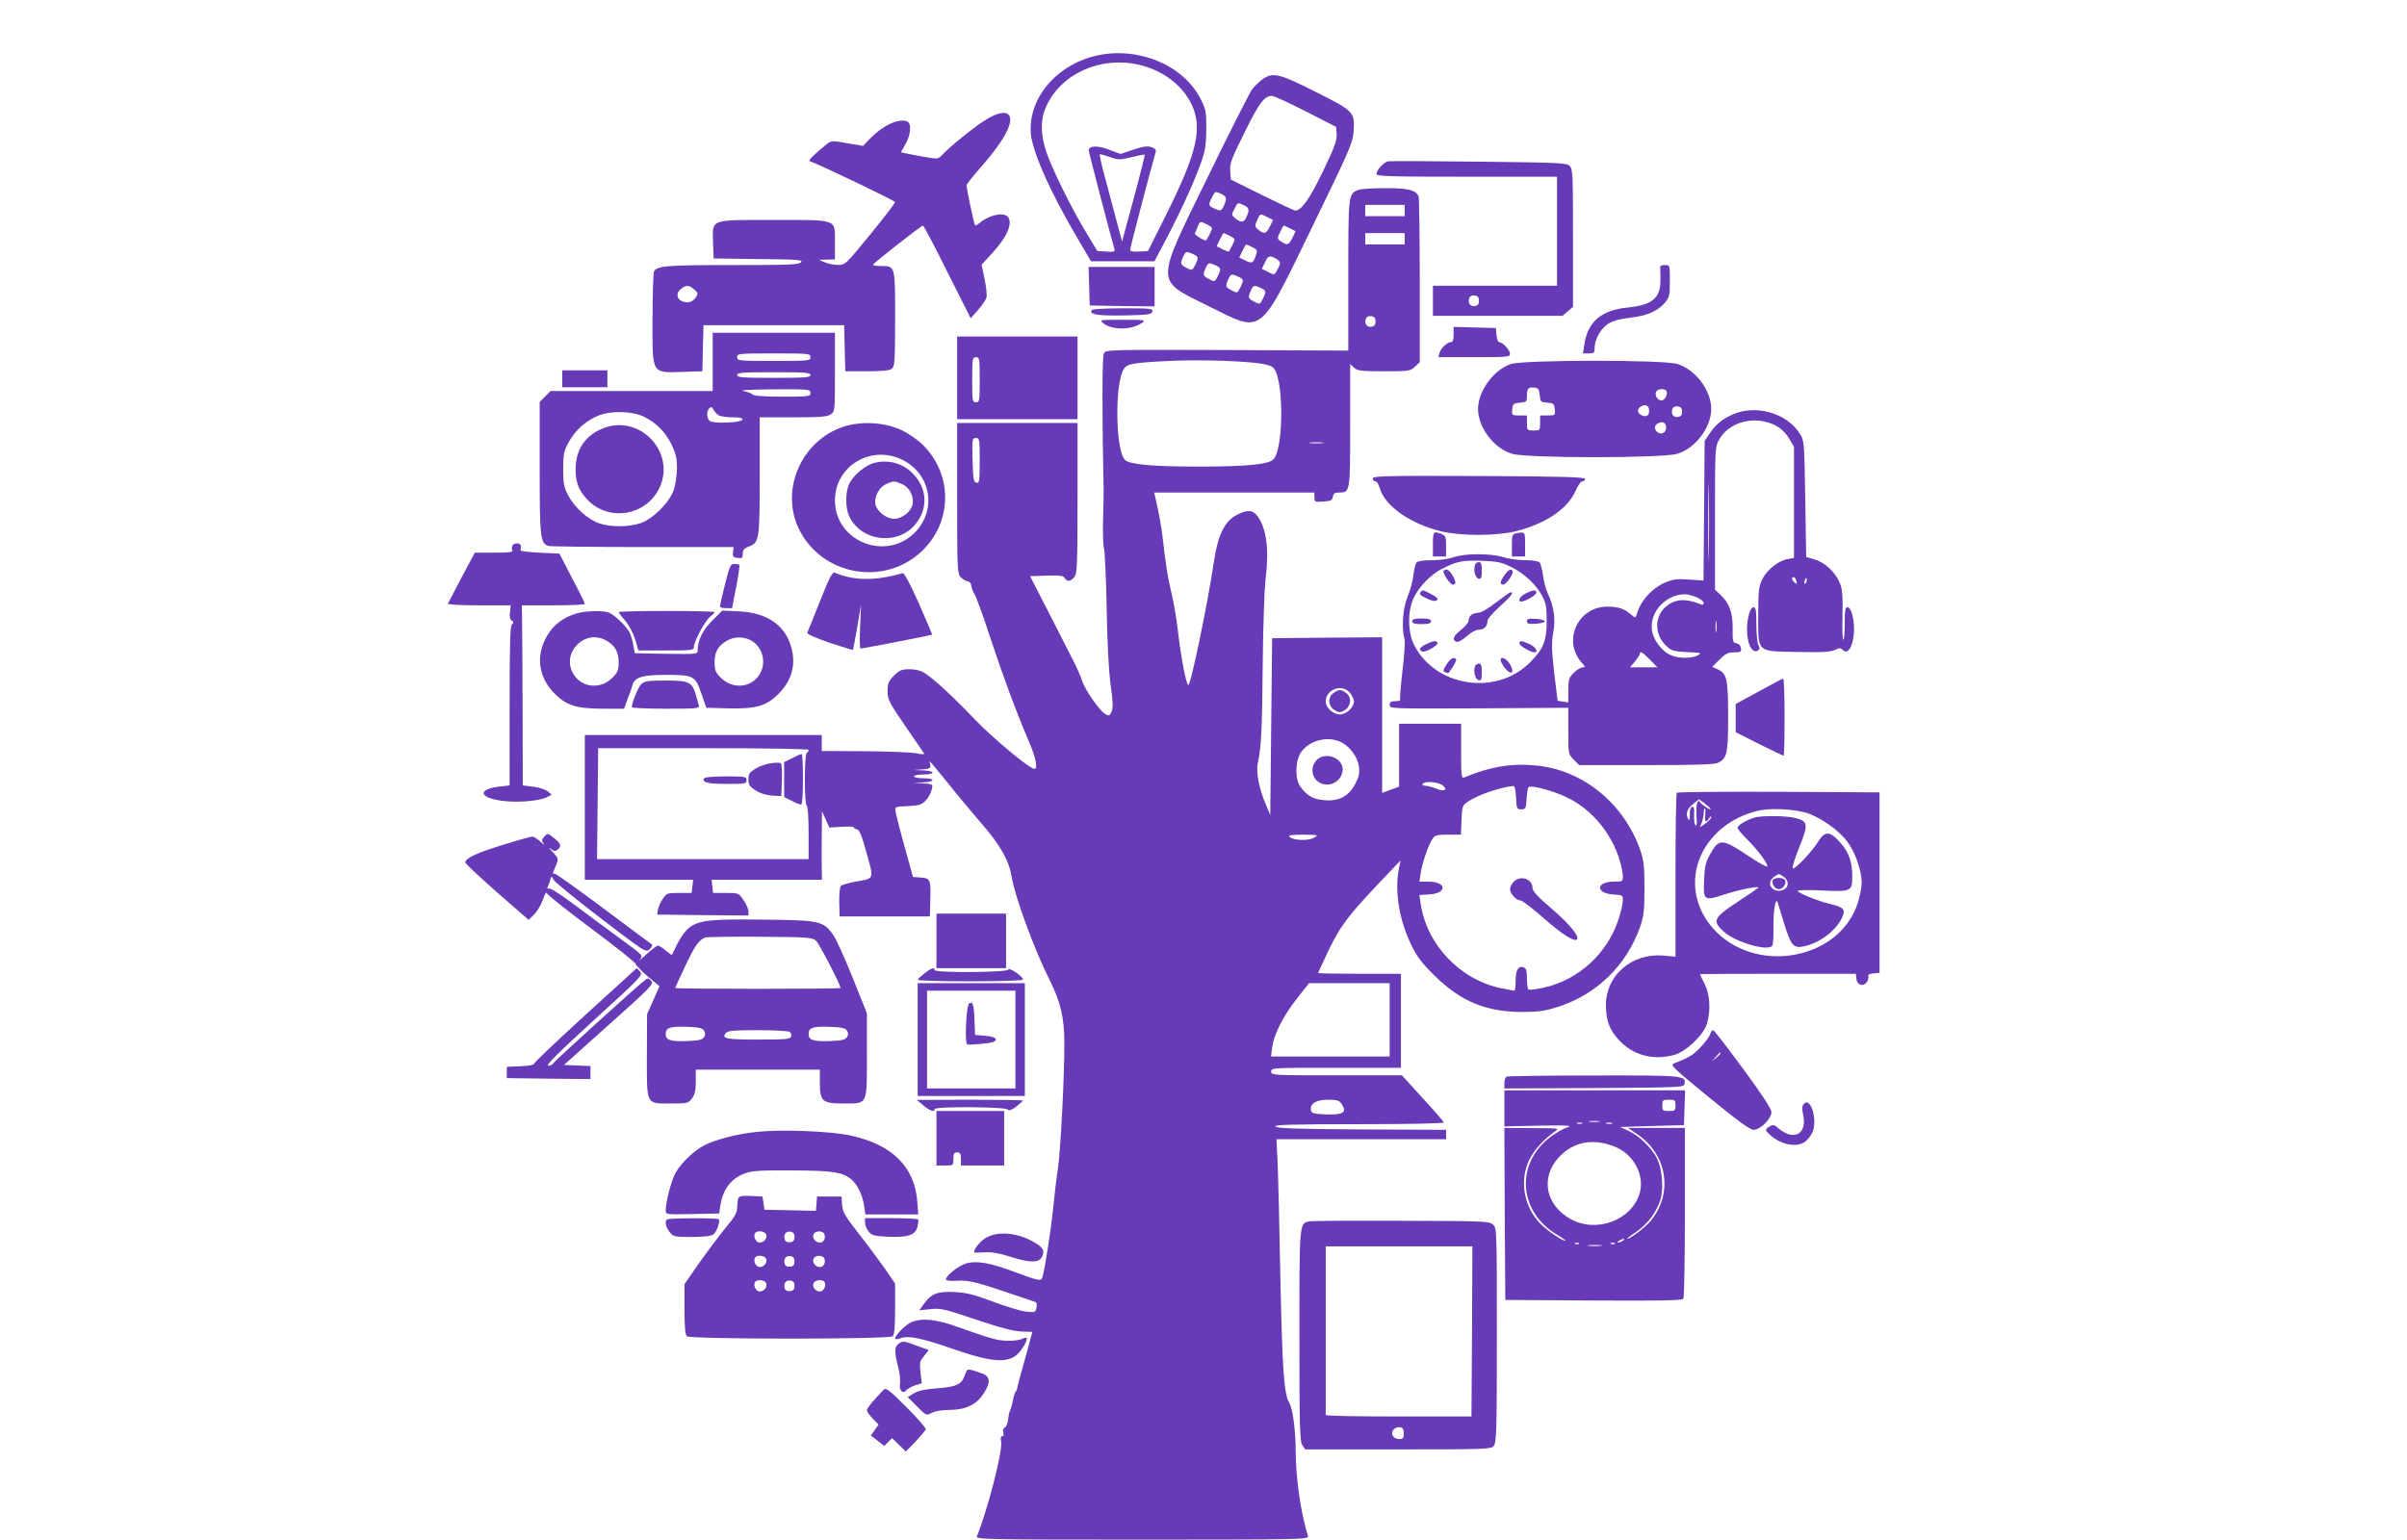 <?xml version="1.0" standalone="no"?>
<!DOCTYPE svg PUBLIC "-//W3C//DTD SVG 20010904//EN"
 "http://www.w3.org/TR/2001/REC-SVG-20010904/DTD/svg10.dtd">
<svg version="1.0" xmlns="http://www.w3.org/2000/svg"
 width="1280pt" height="819pt" viewBox="0 0 1280 819"
 preserveAspectRatio="xMidYMid meet">
<g transform="translate(0,819) scale(0.1,-0.1)"
fill="#673ab7" stroke="none">
<path d="M5834 7895 c-192 -42 -339 -194 -352 -363 -4 -56 1 -82 26 -159 37
-109 116 -270 219 -445 l75 -128 168 0 169 0 65 123 c76 145 147 300 184 405
22 63 26 95 27 177 0 91 -3 105 -30 158 -91 180 -329 280 -551 232z m225 -50
c127 -30 231 -110 279 -213 58 -125 26 -259 -137 -585 l-96 -192 -47 -3 c-35
-2 -48 1 -48 10 0 11 114 446 136 520 3 11 -4 19 -23 25 -21 8 -44 4 -96 -13
l-68 -23 -62 23 c-63 24 -107 21 -107 -5 0 -10 116 -454 136 -522 5 -16 0 -18
-43 -15 l-48 3 -57 95 c-79 129 -182 339 -213 429 -33 98 -33 178 0 248 80
173 290 266 494 218z m-155 -491 c43 -15 52 -15 113 0 36 9 67 15 70 13 2 -2
-19 -87 -46 -188 -27 -101 -55 -204 -62 -229 l-12 -45 -32 120 c-18 66 -46
171 -62 233 -17 61 -27 112 -24 112 4 0 29 -7 55 -16z"/>
<path d="M6712 7767 c-17 -13 -41 -36 -52 -50 -12 -15 -116 -220 -231 -456
-290 -593 -290 -556 -1 -700 292 -145 264 -167 556 434 191 393 210 435 214
493 7 106 4 110 -199 212 -198 100 -231 108 -287 67z m233 -170 l160 -82 3
-40 c2 -33 -11 -68 -73 -197 -72 -149 -115 -209 -148 -208 -7 1 -86 38 -177
83 l-165 82 -3 46 c-3 39 7 65 77 206 78 158 105 193 146 193 11 -1 92 -38
180 -83z m-450 -439 c28 -12 31 -25 13 -63 -13 -28 -17 -30 -53 -13 -29 13
-30 19 -10 58 18 34 16 34 50 18z m120 -60 c28 -12 31 -25 13 -63 -13 -30 -28
-31 -58 -7 -22 18 -22 19 -6 50 19 37 17 36 51 20z m125 -63 l30 -15 -17 -35
c-19 -39 -31 -43 -61 -17 -20 16 -20 20 -7 50 16 37 16 37 55 17z m-319 -40
c29 -16 29 -16 13 -48 -9 -18 -18 -33 -19 -35 -6 -7 -65 29 -61 37 3 4 10 20
15 35 12 31 13 31 52 11z m439 -20 l30 -15 -17 -35 c-19 -39 -28 -42 -60 -20
-22 15 -22 17 -6 50 9 19 18 35 20 35 2 0 17 -7 33 -15z m-319 -40 c29 -16 29
-16 13 -48 -9 -18 -18 -33 -19 -35 -2 -2 -17 4 -34 12 l-31 16 17 35 c9 19 18
35 20 35 2 0 17 -7 34 -15z m119 -60 c27 -14 28 -17 18 -45 -13 -40 -22 -44
-57 -25 l-31 15 17 35 c9 19 18 35 20 35 2 0 17 -7 33 -15z m-315 -37 c29 -13
30 -19 10 -59 -15 -29 -16 -29 -45 -14 -33 17 -35 23 -18 60 13 28 17 30 53
13z m453 -33 c12 -10 11 -18 -2 -44 -19 -36 -18 -36 -56 -16 l-30 15 17 35
c13 28 21 34 37 29 12 -3 27 -12 34 -19z m-333 -27 c29 -13 30 -19 10 -59 -15
-29 -16 -29 -45 -14 -33 17 -35 23 -18 60 13 28 17 30 53 13z m120 -60 c29
-13 30 -19 10 -59 -15 -29 -16 -29 -45 -14 -33 17 -35 23 -18 60 13 28 17 30
53 13z m120 -60 c29 -13 30 -19 10 -59 -15 -29 -16 -29 -45 -14 -33 17 -35 23
-18 60 13 28 17 30 53 13z"/>
<path d="M5246 7555 c-58 -34 -191 -142 -234 -187 -23 -25 -23 -25 -100 -12
-42 8 -87 16 -99 19 l-22 5 24 43 c29 49 33 112 9 121 -46 18 -129 -21 -197
-91 l-37 -39 -84 14 c-81 15 -85 14 -110 -5 -61 -49 -100 -87 -91 -90 60 -21
455 -211 455 -218 0 -5 -59 -83 -132 -172 -132 -161 -133 -163 -173 -162 -22
0 -53 6 -70 14 l-30 13 43 1 42 1 0 89 c0 128 20 121 -327 121 -342 0 -325 7
-321 -123 l3 -82 239 -3 c209 -2 237 -4 226 -17 -11 -13 -66 -15 -366 -15
-346 0 -398 -4 -416 -33 -4 -7 -8 -121 -8 -254 0 -301 -9 -286 170 -281 l95 3
3 123 3 122 374 0 374 0 3 -122 3 -123 116 0 c84 0 121 4 132 14 15 12 17 43
17 266 0 285 2 279 -76 280 -24 0 -43 3 -41 7 3 10 256 208 265 208 4 0 63
-111 130 -247 l124 -246 39 44 c21 24 41 54 45 66 3 12 -1 56 -10 98 l-16 77
56 61 c80 86 113 164 82 195 -25 25 -102 7 -151 -36 -9 -8 -19 -13 -22 -10 -5
5 -45 193 -45 212 0 6 32 47 71 91 84 95 136 170 154 222 27 79 -24 96 -119
38z m-1555 -904 c19 -16 22 -23 13 -37 -16 -27 -39 -38 -67 -30 -37 9 -46 45
-17 68 28 23 42 23 71 -1z"/>
<path d="M7383 7332 c-24 -4 -63 -46 -63 -68 0 -12 81 -14 480 -14 l480 0 0
-290 0 -290 -330 0 -330 0 0 -80 0 -80 344 0 345 0 28 24 28 24 0 366 c0 337
-1 367 -18 383 -16 17 -53 18 -480 23 -254 3 -472 4 -484 2z m482 -742 c0 -18
-6 -26 -23 -28 -24 -4 -38 18 -28 44 3 9 15 14 28 12 17 -2 23 -10 23 -28z"/>
<path d="M7224 7180 c-54 -21 -54 -23 -54 -455 l0 -400 -645 3 c-638 2 -644 2
-655 -18 -9 -17 -10 -319 -1 -735 0 -11 -1 -78 -3 -150 -2 -71 0 -140 5 -152
4 -12 11 -154 14 -315 3 -188 11 -335 21 -411 13 -91 14 -124 5 -143 -9 -21
-14 -23 -31 -14 -31 17 -106 123 -125 177 -9 27 -26 66 -37 88 -11 22 -70 137
-130 255 l-110 215 88 3 c71 2 89 0 96 -13 12 -21 30 -19 51 5 15 18 17 56 17
420 l0 400 -320 0 -320 0 0 -400 c0 -368 1 -402 18 -419 9 -11 26 -21 37 -23
12 -2 20 -12 20 -23 1 -11 8 -31 17 -45 9 -14 47 -117 83 -229 66 -200 137
-393 209 -561 35 -82 46 -140 27 -140 -25 0 -219 161 -315 261 -115 121 -221
219 -271 250 -19 12 -48 19 -78 19 -42 0 -54 -5 -83 -34 -29 -29 -34 -41 -34
-82 0 -45 7 -59 94 -186 52 -75 97 -141 100 -146 3 -6 -13 -5 -42 1 -26 5
-149 10 -274 11 l-228 1 0 43 0 42 -630 0 -630 0 0 -385 0 -385 288 0 288 0
-4 -35 -4 -35 -67 0 c-64 0 -67 -1 -88 -34 -12 -18 -23 -44 -25 -57 l-3 -24
243 -3 242 -2 0 22 c0 12 -12 39 -26 60 -26 38 -27 38 -94 38 l-68 0 -4 35 -4
35 294 0 293 0 -1 58 c-1 31 -1 113 0 182 l1 125 20 -44 19 -43 65 4 c36 2 65
1 65 -3 0 -4 8 -9 18 -11 13 -4 26 -36 51 -128 39 -140 42 -133 -61 -150 -37
-7 -71 -17 -77 -23 -5 -7 -9 -46 -8 -87 l2 -75 240 0 240 0 2 80 c4 116 1 123
-50 127 l-42 3 -47 170 c-26 94 -47 178 -47 188 -1 14 8 17 52 18 28 1 63 4
76 8 28 8 57 44 66 83 7 26 6 27 -47 31 l-53 3 53 2 c66 3 69 22 2 22 -27 0
-50 5 -50 10 0 6 23 10 50 10 67 0 64 20 -2 22 l-53 2 49 3 c42 4 47 7 43 24
-3 10 -4 19 -2 19 1 0 43 -51 93 -112 49 -62 131 -160 181 -218 100 -115 146
-196 160 -280 18 -111 122 -393 205 -558 56 -111 76 -198 76 -330 1 -169 -20
-573 -34 -669 -9 -56 -20 -152 -26 -215 -11 -108 -44 -323 -56 -360 -7 -25
-16 -23 -135 21 -140 53 -212 66 -269 51 -41 -11 -110 -66 -110 -87 0 -5 26
-8 58 -6 61 4 101 -5 297 -72 61 -21 115 -39 121 -41 7 -1 9 -14 6 -29 -5 -27
-7 -27 -56 -22 -28 3 -107 27 -176 53 -101 38 -140 48 -205 51 -90 5 -124 -9
-164 -66 l-22 -31 59 6 c54 6 74 1 241 -55 133 -45 200 -62 242 -64 33 -1 59
-2 59 -2 0 -2 -51 -189 -70 -255 -5 -19 -10 -39 -11 -45 0 -5 -4 -14 -9 -20
-4 -5 -11 -28 -15 -50 -4 -22 -11 -44 -14 -50 -4 -5 -8 -26 -10 -45 -2 -19 -9
-39 -17 -43 -9 -5 -12 -16 -9 -28 4 -11 2 -19 -6 -19 -8 0 -9 -10 -5 -30 9
-47 -72 -363 -129 -502 -7 -17 39 -18 880 -18 840 0 886 1 881 18 -40 128 -66
312 -66 467 -1 101 -16 215 -34 243 -28 46 -37 176 -47 657 -5 275 -12 555
-15 623 l-6 122 451 0 451 0 0 25 0 25 -452 2 c-350 2 -452 6 -456 16 -3 9 91
12 448 12 269 0 450 4 448 9 -1 5 -52 64 -113 130 l-110 121 -347 0 c-341 0
-348 0 -348 20 0 20 7 20 345 20 l345 0 0 250 0 250 -220 0 c-121 0 -220 2
-220 4 0 3 25 57 55 120 62 129 100 180 266 356 l117 123 -9 -44 c-23 -120 1
-269 63 -399 33 -70 56 -100 127 -170 140 -138 275 -194 471 -193 85 0 120 6
185 27 207 67 364 220 437 426 19 56 23 85 23 205 0 120 -4 149 -23 205 -88
248 -306 425 -554 448 -129 13 -247 -7 -380 -63 -17 -7 -18 4 -18 139 l0 146
-165 0 -165 0 0 -168 0 -167 -45 -16 -45 -17 0 414 0 414 -292 -2 -293 -3 -5
-470 -5 -470 -22 52 c-37 84 -55 176 -44 225 18 80 23 182 26 533 2 193 9 388
14 435 21 164 7 275 -40 342 -26 36 -55 39 -112 9 -65 -34 -101 -107 -122
-251 -34 -229 -124 -662 -136 -654 -12 7 -38 143 -54 279 -8 72 -24 164 -34
205 -19 75 -34 168 -47 290 -6 58 -21 142 -40 223 l-6 27 426 0 426 0 0 -26
c0 -24 2 -25 48 -22 40 3 47 6 50 26 3 17 10 22 32 22 60 0 60 -1 60 357 l0
326 21 -19 c19 -17 37 -19 159 -19 133 0 139 1 164 24 l26 24 0 433 c0 238 -3
440 -6 449 -13 34 -58 45 -181 44 -65 0 -128 -4 -139 -9z m246 -110 l0 -30
-105 0 -105 0 0 30 0 30 105 0 105 0 0 -30z m0 -150 l0 -30 -105 0 -105 0 0
30 0 30 105 0 105 0 0 -30z m-155 -440 c0 -18 -6 -26 -23 -28 -24 -4 -38 18
-28 44 3 9 15 14 28 12 17 -2 23 -10 23 -28z m-642 -220 c50 -5 85 -14 97 -25
58 -52 58 -438 0 -490 -29 -26 -146 -37 -395 -37 -246 0 -369 11 -393 36 -50
50 -55 405 -6 483 17 27 47 33 221 42 146 8 347 4 476 -9z m-1463 -521 c0
-109 -2 -120 -17 -117 -16 3 -18 18 -21 121 -3 112 -2 117 18 117 19 0 20 -6
20 -121z m1823 94 c-18 -2 -48 -2 -65 0 -18 2 -4 4 32 4 36 0 50 -2 33 -4z
m146 -1329 c12 -15 21 -34 21 -44 0 -32 -39 -70 -73 -70 -38 0 -77 34 -77 69
0 65 89 96 129 45z m-56 -258 c50 -20 95 -78 103 -131 5 -37 2 -54 -18 -93
-34 -66 -84 -94 -161 -89 -61 4 -95 22 -131 71 -31 41 -29 139 3 185 43 61
135 86 204 57z m-2823 -45 c0 -6 -4 -13 -10 -16 -6 -4 -10 -62 -10 -140 0 -78
4 -136 10 -140 6 -4 10 -63 10 -146 l0 -139 -562 0 -563 0 3 295 3 295 559 0
c343 0 560 -4 560 -9z m3369 -187 c34 -24 12 -38 -32 -19 -20 8 -46 15 -57 15
-12 0 -18 5 -15 10 10 16 78 12 104 -6z m393 -66 c3 -60 4 -63 28 -63 23 0 25
4 28 55 2 30 6 58 10 62 14 14 139 -20 213 -58 128 -64 231 -190 273 -333 9
-30 16 -67 16 -83 0 -27 -2 -28 -49 -28 -95 0 -97 -62 -2 -68 49 -3 51 -4 51
-31 0 -16 -9 -57 -20 -92 -58 -189 -216 -334 -406 -374 -37 -8 -71 -12 -76 -9
-4 3 -8 29 -8 59 0 40 -4 54 -16 59 -29 11 -44 -13 -44 -70 0 -30 -3 -54 -7
-54 -5 0 -38 7 -74 14 -216 46 -392 232 -424 448 l-7 47 52 3 c97 6 94 68 -2
68 l-50 0 7 47 c8 52 40 146 63 181 12 19 23 22 83 22 l68 0 3 77 c3 75 4 78
36 100 52 35 172 76 239 82 8 1 13 -20 15 -61z m-1076 -215 c-32 -17 -109 -14
-129 6 -8 8 11 11 74 11 82 -1 83 -1 55 -17z m404 -968 l0 -195 -316 0 -315 0
6 48 c10 71 57 164 130 258 l66 84 215 0 214 0 0 -195z m-254 -450 c28 -43 6
-56 -85 -53 -64 3 -76 6 -79 21 -7 36 26 57 89 57 51 0 61 -3 75 -25z"/>
<path d="M7092 4504 c-32 -22 -30 -69 4 -91 24 -15 29 -15 53 -2 36 20 41 71
9 93 -28 20 -38 20 -66 0z"/>
<path d="M7002 4147 c-40 -42 -25 -107 28 -126 53 -18 110 21 110 77 0 62 -94
95 -138 49z"/>
<path d="M4213 4157 l-43 -21 0 -93 0 -93 40 -20 c21 -11 44 -20 50 -20 6 0
10 48 10 135 0 74 -3 135 -7 134 -5 0 -27 -10 -50 -22z"/>
<path d="M4100 4130 c-25 -3 -62 -16 -83 -29 -31 -19 -37 -28 -37 -57 0 -28 6
-38 38 -58 23 -16 55 -26 87 -28 l50 -3 3 84 c2 46 -1 87 -5 91 -4 3 -28 4
-53 0z"/>
<path d="M3744 4049 c-13 -21 21 -29 124 -29 95 0 102 1 102 20 0 19 -7 20
-109 20 -70 0 -112 -4 -117 -11z"/>
<path d="M8050 3500 c-11 -11 -20 -29 -20 -40 0 -24 34 -60 56 -60 9 0 65 -43
124 -95 97 -85 162 -127 176 -112 15 15 -41 83 -132 161 -74 63 -104 95 -104
111 0 49 -63 72 -100 35z"/>
<path d="M8829 6773 c0 -5 0 -35 1 -68 2 -100 -42 -138 -176 -151 -139 -14
-211 -76 -229 -197 l-7 -47 31 0 c28 0 31 3 31 30 0 45 34 105 74 129 22 14
63 25 115 31 90 10 146 35 185 80 24 29 26 39 26 116 0 83 0 84 -25 84 -14 0
-25 -3 -26 -7z"/>
<path d="M5792 6668 l3 -103 173 -3 172 -2 0 105 0 105 -175 0 -176 0 3 -102z"/>
<path d="M5806 6541 c-15 -24 27 -31 170 -29 132 3 149 5 152 21 3 16 -10 17
-157 17 -88 0 -162 -4 -165 -9z"/>
<path d="M5868 6470 c46 -38 154 -36 207 4 18 14 8 15 -105 15 -124 0 -125 0
-102 -19z"/>
<path d="M7730 6410 c0 -27 -4 -40 -14 -40 -20 0 -53 -31 -61 -57 l-6 -23 190
0 c178 0 191 1 191 18 0 20 -39 62 -58 62 -6 0 -12 17 -14 38 l-3 37 -112 3
-113 3 0 -41z"/>
<path d="M3790 6265 l0 -155 -431 0 -431 0 -29 -29 -29 -29 0 -352 c0 -368 3
-398 45 -414 9 -3 235 -6 502 -6 l484 0 -3 -27 c-3 -24 1 -28 25 -31 23 -3 27
0 27 23 0 20 7 28 30 37 58 20 60 35 60 378 l0 310 178 0 c144 0 182 3 200 16
22 15 22 19 22 225 l0 209 -325 0 -325 0 0 -155z m520 25 c0 -19 -7 -20 -195
-20 -188 0 -195 1 -195 20 0 19 7 20 195 20 188 0 195 -1 195 -20z m0 -95 c0
-13 -28 -15 -195 -15 -167 0 -195 2 -195 15 0 13 28 15 195 15 167 0 195 -2
195 -15z m0 -95 c0 -19 -7 -20 -148 -20 -98 0 -152 4 -159 11 -7 7 -29 15 -50
19 -22 5 44 8 160 9 191 1 197 0 197 -19z m-492 -117 c9 -7 42 -13 75 -13 42
0 58 -3 55 -12 -6 -17 -155 -23 -174 -7 -17 14 -18 51 -2 67 9 9 14 8 21 -5 5
-10 17 -24 25 -30z m-391 -11 c66 -34 109 -78 143 -144 24 -50 30 -74 30 -128
0 -36 -8 -89 -17 -116 -23 -67 -110 -154 -177 -177 -62 -21 -158 -22 -219 -1
-60 20 -131 84 -165 148 -23 44 -27 63 -27 141 0 81 3 95 30 144 36 65 92 114
159 141 68 27 182 23 243 -8z"/>
<path d="M3216 5915 c-93 -33 -148 -104 -154 -199 -5 -80 10 -127 57 -179 119
-132 337 -88 397 80 64 182 -118 363 -300 298z"/>
<path d="M5090 6180 l0 -220 320 0 320 0 0 220 0 220 -320 0 -320 0 0 -220z
m120 -10 c0 -113 -1 -120 -20 -120 -19 0 -20 7 -20 120 0 113 1 120 20 120 19
0 20 -7 20 -120z"/>
<path d="M8036 6254 c-91 -29 -176 -143 -176 -239 0 -99 85 -211 181 -239 78
-24 800 -24 878 0 96 28 181 140 181 239 0 99 -85 211 -181 239 -76 23 -809
22 -883 0z m152 -166 c3 -35 5 -37 40 -40 34 -3 37 -6 40 -35 3 -32 2 -33 -37
-33 l-41 0 0 -40 c0 -39 -1 -40 -35 -40 -34 0 -35 1 -35 40 l0 40 -41 0 c-39
0 -40 1 -37 33 3 29 6 32 41 35 35 3 37 5 37 36 0 40 7 48 40 44 21 -3 25 -9
28 -40z m675 20 c6 -18 -11 -48 -27 -48 -20 0 -37 25 -30 44 7 19 50 22 57 4z
m-93 -103 c0 -27 -17 -36 -42 -23 -23 11 -23 34 -1 46 24 14 43 4 43 -23z
m175 -5 c0 -18 -6 -26 -23 -28 -24 -4 -38 18 -28 44 3 9 15 14 28 12 17 -2 23
-10 23 -28z m-85 -85 c0 -27 -26 -40 -46 -24 -19 16 -18 36 3 47 24 14 43 4
43 -23z"/>
<path d="M2990 6175 l0 -45 120 0 120 0 0 45 0 45 -120 0 -120 0 0 -45z"/>
<path d="M9243 5996 c-64 -21 -110 -53 -146 -104 l-32 -47 -3 -372 -3 -371
-77 5 c-66 5 -85 2 -130 -17 -62 -27 -122 -90 -142 -150 -13 -40 -13 -40 -34
-21 -37 33 -70 44 -128 44 -159 0 -241 -184 -135 -300 18 -21 19 -23 3 -23
-10 0 -31 -13 -47 -29 -26 -26 -29 -36 -29 -93 l0 -65 -29 5 -28 4 -18 149
c-14 125 -15 160 -5 214 13 71 4 139 -30 210 -10 22 -21 65 -25 95 -4 30 -12
61 -17 68 -7 7 -36 12 -77 12 -36 0 -88 7 -116 16 -66 21 -206 21 -264 0 -25
-9 -74 -16 -116 -16 -46 0 -76 -5 -82 -12 -6 -7 -13 -38 -17 -68 -3 -30 -17
-82 -31 -115 -25 -61 -33 -166 -16 -225 4 -13 -1 -89 -11 -169 -9 -79 -15
-148 -12 -153 3 -4 -9 -8 -25 -8 -24 0 -31 -4 -31 -20 0 -20 4 -20 475 -18
l475 3 0 -123 c0 -123 0 -124 29 -153 l29 -29 356 0 c254 0 363 3 381 12 49
22 55 51 55 248 0 199 -7 228 -57 250 l-28 13 39 38 c32 32 45 39 78 39 35 0
39 2 36 23 -2 13 -11 23 -24 25 -19 3 -21 9 -20 80 1 84 -18 135 -68 181 l-26
24 0 380 c0 371 0 380 22 418 42 76 138 116 234 98 64 -12 110 -43 139 -93
l25 -43 0 -295 0 -296 -34 -6 c-50 -9 -110 -58 -135 -108 -18 -39 -21 -62 -21
-190 0 -203 -11 -192 209 -196 131 -3 178 0 199 11 23 11 30 11 40 1 43 -47
80 87 51 189 -5 21 -16 37 -24 37 -12 0 -15 -17 -15 -84 0 -47 -3 -87 -7 -89
-5 -3 -7 54 -5 126 2 102 0 140 -13 173 -22 57 -79 112 -135 128 l-45 13 -5
309 c-5 304 -5 310 -29 347 -62 100 -208 150 -328 113z m-156 -753 c-1 -93 -3
-17 -3 167 0 184 2 260 3 168 2 -93 2 -243 0 -335z m-1053 -68 c69 -33 135
-94 168 -157 19 -36 23 -58 23 -133 0 -105 -18 -148 -89 -219 -177 -178 -497
-132 -614 89 -37 69 -38 187 -3 257 28 58 91 122 145 150 83 42 109 48 211 45
86 -3 108 -7 159 -32z m1519 -76 c4 -16 3 -18 -9 -8 -16 13 -19 29 -5 29 5 0
11 -9 14 -21z m49 -11 c-8 -8 -9 -4 -5 13 4 13 8 18 11 10 2 -7 -1 -18 -6 -23z
m-582 -74 c22 -9 40 -23 40 -31 0 -8 -6 -12 -12 -9 -83 34 -139 31 -188 -10
-63 -53 -63 -149 0 -209 28 -27 39 -30 112 -34 75 -3 80 -4 57 -17 -31 -17
-101 -18 -142 0 -42 17 -83 66 -98 114 -29 99 57 207 168 211 13 1 41 -6 63
-15z m107 -181 c-2 -16 -4 -5 -4 22 0 28 2 40 4 28 2 -13 2 -35 0 -50z m-352
-153 l39 -40 -73 0 -73 0 26 31 c14 17 26 35 26 40 0 18 16 9 55 -31z"/>
<path d="M7844 5186 c-10 -27 1 -71 19 -74 14 -3 17 4 17 42 0 35 -4 46 -15
46 -9 0 -18 -6 -21 -14z"/>
<path d="M7677 5154 c-9 -9 34 -74 49 -74 19 0 18 16 -3 51 -16 28 -33 36 -46
23z"/>
<path d="M8001 5131 c-24 -34 -27 -51 -7 -51 16 0 57 60 50 72 -9 15 -22 8
-43 -21z"/>
<path d="M7557 5043 c-13 -13 -7 -20 33 -38 29 -13 44 -15 52 -7 7 7 -1 16
-30 31 -46 24 -46 24 -55 14z"/>
<path d="M8113 5033 c-31 -15 -45 -43 -23 -43 21 0 80 35 80 47 0 17 -17 16
-57 -4z"/>
<path d="M7955 4985 c-42 -33 -80 -55 -95 -55 -30 0 -50 -17 -50 -41 0 -10
-18 -32 -40 -49 -42 -33 -50 -54 -25 -64 9 -3 31 8 54 29 22 20 49 35 63 35
29 0 48 17 48 45 0 12 25 42 65 78 59 53 78 78 58 76 -5 0 -39 -25 -78 -54z"/>
<path d="M7510 4885 c0 -11 12 -15 50 -15 38 0 50 4 50 15 0 11 -12 15 -50 15
-38 0 -50 -4 -50 -15z"/>
<path d="M8120 4885 c0 -13 9 -16 48 -13 26 2 47 8 47 13 0 6 -21 11 -47 13
-39 3 -48 0 -48 -13z"/>
<path d="M7583 4763 c-35 -18 -41 -30 -19 -39 17 -6 88 35 80 47 -7 13 -24 10
-61 -8z"/>
<path d="M8080 4767 c0 -12 59 -47 80 -47 23 0 7 28 -25 43 -43 20 -55 21 -55
4z"/>
<path d="M7692 4655 c-19 -31 -20 -36 -7 -41 9 -4 17 -5 19 -3 28 38 44 68 39
73 -14 13 -29 4 -51 -29z"/>
<path d="M7980 4678 c0 -7 11 -26 24 -43 34 -41 53 -23 25 23 -21 32 -49 43
-49 20z"/>
<path d="M7844 4646 c-10 -27 1 -71 19 -74 14 -3 17 4 17 42 0 35 -4 46 -15
46 -9 0 -18 -6 -21 -14z"/>
<path d="M4485 5920 c-224 -74 -338 -337 -236 -545 121 -246 451 -306 651
-119 164 154 169 406 9 566 -29 29 -77 62 -117 81 -88 41 -213 48 -307 17z
m316 -177 c151 -77 182 -267 63 -387 -155 -154 -424 -45 -424 172 0 184 193
299 361 215z"/>
<path d="M4654 5729 c-49 -11 -115 -65 -138 -113 -21 -44 -21 -128 0 -172 67
-142 275 -158 363 -28 59 85 47 187 -31 261 -51 49 -121 68 -194 52z m142
-114 c40 -16 65 -64 57 -108 -7 -38 -57 -77 -98 -77 -40 0 -90 38 -99 75 -10
39 18 93 56 110 42 18 42 18 84 0z"/>
<path d="M7300 5645 c0 -8 6 -15 13 -15 8 0 19 -17 25 -39 29 -95 166 -190
329 -228 107 -25 292 -24 393 1 160 40 277 119 319 216 13 29 28 50 37 50 9 0
14 6 12 13 -4 9 -128 13 -566 15 -495 2 -562 0 -562 -13z"/>
<path d="M7620 5295 l0 -65 35 0 35 0 0 55 c0 50 -2 56 -26 65 -41 16 -44 13
-44 -55z"/>
<path d="M8063 5353 c-21 -4 -23 -10 -23 -64 l0 -59 35 0 35 0 0 65 c0 68 0
67 -47 58z"/>
<path d="M2724 5285 c-3 -8 -3 -19 1 -25 4 -7 -28 -10 -97 -10 l-103 0 -70
-131 c-38 -73 -71 -136 -73 -140 -2 -5 72 -9 165 -9 l169 0 -4 -36 c-3 -24 0
-39 9 -45 11 -6 11 -11 1 -21 -9 -9 -12 -111 -12 -434 l0 -422 -54 -6 c-118
-15 -110 -59 14 -76 82 -11 200 -1 240 20 l24 13 -22 18 c-13 10 -47 21 -77
24 l-55 7 -1 427 c-1 234 -2 450 -3 478 l-1 53 168 0 c92 0 167 3 167 8 0 4
-30 66 -68 137 l-67 130 -105 5 c-58 3 -104 8 -102 13 1 4 2 14 2 22 0 19 -39
20 -46 0z"/>
<path d="M3855 5080 c-15 -60 -27 -113 -26 -117 1 -5 15 -8 33 -8 l31 0 22
113 c12 61 19 114 17 117 -3 3 -15 5 -28 5 -19 0 -24 -11 -49 -110z"/>
<path d="M4361 4993 c-35 -87 -65 -163 -68 -169 -3 -7 43 -27 118 -53 68 -22
124 -40 125 -38 1 1 11 56 23 122 l20 120 -5 -117 c-3 -65 -2 -118 2 -118 12
0 378 71 381 74 1 1 -31 76 -71 167 -50 112 -78 163 -87 160 -144 -42 -258
-41 -360 3 -12 5 -28 -24 -78 -151z"/>
<path d="M9301 4923 c-28 -100 3 -222 48 -193 10 6 10 12 2 28 -6 11 -11 61
-11 111 0 73 -3 91 -15 91 -8 0 -19 -16 -24 -37z"/>
<path d="M3063 4926 c-63 -20 -110 -53 -142 -100 -75 -109 -64 -234 29 -326
62 -63 117 -80 261 -80 l108 0 19 53 c11 28 23 62 26 75 13 40 54 52 178 52
147 0 156 -5 188 -100 l26 -75 113 -3 c151 -4 206 12 271 77 72 72 95 159 66
254 -34 114 -130 178 -277 185 l-88 4 -53 -53 c-52 -52 -78 -105 -78 -158 0
-21 -2 -21 -167 -19 l-167 3 -8 42 c-3 23 -13 54 -21 70 -17 32 -71 85 -104
102 -29 15 -128 13 -180 -3z m157 -141 c48 -25 70 -62 70 -117 0 -43 -5 -55
-33 -83 -62 -62 -158 -55 -204 14 -74 109 49 247 167 186z m771 0 c66 -35 88
-123 46 -186 -46 -69 -142 -76 -204 -14 -28 28 -33 40 -33 82 0 55 17 85 64
114 38 23 87 24 127 4z"/>
<path d="M3290 4934 c0 -3 16 -25 36 -47 20 -25 42 -66 52 -99 l17 -58 148 0
c136 0 147 1 147 18 0 29 59 140 86 161 13 10 24 22 24 25 0 3 -115 6 -255 6
-140 0 -255 -3 -255 -6z"/>
<path d="M9353 4512 l-123 -67 0 -75 0 -75 125 -63 c69 -34 127 -62 130 -62 3
0 5 92 5 205 0 113 -3 205 -7 205 -5 0 -63 -31 -130 -68z"/>
<path d="M3412 4553 c-17 -15 -52 -99 -52 -125 0 -4 81 -8 181 -8 167 0 180 1
175 18 -2 9 -10 36 -17 60 -19 64 -36 72 -160 72 -87 0 -110 -3 -127 -17z"/>
<path d="M8917 3973 c-4 -3 -7 -201 -7 -439 l0 -433 -67 6 c-166 13 -302 -105
-303 -261 0 -82 17 -131 67 -186 74 -83 185 -113 298 -81 64 19 155 106 173
167 20 70 15 154 -13 210 -14 27 -25 50 -25 52 0 1 186 2 414 2 l415 0 3 -27
c4 -36 41 -44 58 -13 6 11 8 25 5 30 -3 5 9 10 27 12 l33 3 0 480 0 480 -536
3 c-294 1 -539 -1 -542 -5z m179 -84 c9 -15 -38 13 -53 31 -10 13 -12 13 -18
-3 -4 -10 -5 -42 -3 -73 3 -38 1 -51 -6 -44 -5 5 -9 31 -7 56 2 35 -1 45 -11
42 -8 -3 -13 -19 -12 -43 1 -24 -2 -32 -7 -24 -17 27 -9 54 23 81 l33 26 27
-19 c15 -11 30 -25 34 -30z m-28 -34 c-4 -38 5 -45 21 -17 6 9 11 12 11 5 0
-6 -14 -21 -30 -33 l-30 -21 10 26 c5 14 10 37 10 51 0 13 3 24 6 24 3 0 4
-16 2 -35z m539 11 c72 -23 170 -91 215 -151 43 -56 78 -156 78 -220 0 -24 -9
-71 -20 -106 -92 -295 -518 -385 -750 -159 -116 113 -148 274 -83 413 54 115
161 199 296 233 64 17 193 11 264 -10z"/>
<path d="M9330 3841 c-44 -14 -90 -41 -90 -54 0 -7 23 -35 51 -62 56 -55 112
-131 107 -144 -2 -5 -50 22 -108 61 -131 87 -149 87 -193 9 -27 -47 -32 -68
-35 -143 -5 -109 -1 -112 112 -75 76 25 187 47 176 34 -3 -3 -53 -37 -112 -76
-126 -83 -134 -100 -71 -157 62 -57 237 -107 258 -74 4 7 7 51 6 99 -1 85 11
161 22 131 3 -8 19 -61 36 -117 35 -113 49 -129 104 -117 83 17 170 83 202
151 21 44 11 57 -58 73 -68 16 -177 60 -177 71 0 4 58 6 130 2 155 -7 160 -5
160 75 0 74 -17 125 -57 172 -61 71 -87 73 -125 12 -29 -48 -117 -142 -133
-142 -7 0 5 42 32 110 51 127 49 141 -21 159 -50 12 -177 13 -216 2z m160
-319 c26 -21 21 -57 -11 -67 -52 -17 -89 34 -49 67 12 10 26 18 30 18 4 0 18
-8 30 -18z"/>
<path d="M9427 3508 c-7 -21 12 -48 33 -48 21 0 40 27 33 48 -3 6 -17 12 -33
12 -16 0 -30 -6 -33 -12z"/>
<path d="M2895 3740 c-15 -17 -16 -22 -4 -37 7 -10 0 -6 -17 10 -17 15 -36 27
-43 27 -7 0 -79 -20 -159 -45 -137 -42 -192 -68 -198 -91 -2 -8 107 -108 292
-268 l45 -39 29 28 c16 16 37 51 47 79 9 28 19 44 20 36 2 -9 109 -94 238
-190 129 -96 234 -180 235 -187 0 -6 29 -36 63 -66 l64 -53 -33 -75 -33 -74
-1 -222 c0 -266 -7 -253 131 -253 83 0 89 1 108 26 16 21 21 41 21 90 l0 64
330 0 330 0 0 -70 c0 -98 13 -110 123 -110 133 0 127 -12 127 256 l0 224 -76
190 c-42 104 -88 207 -104 228 -52 73 -71 77 -368 80 -284 4 -345 -3 -397 -43
-18 -13 -45 -50 -61 -82 -16 -32 -30 -60 -31 -62 -1 -2 -16 8 -33 23 -17 14
-36 26 -41 26 -6 0 -33 -21 -62 -47 -29 -27 -44 -38 -34 -27 18 22 17 22 -110
115 -70 51 -181 133 -246 182 -67 50 -122 85 -129 81 -8 -5 -9 -1 -4 12 5 10
11 27 13 37 5 17 7 16 17 -3 6 -12 119 -104 251 -205 238 -182 240 -183 260
-164 13 13 16 22 9 27 -6 4 -122 90 -258 192 -136 102 -252 184 -257 183 -12
-4 -12 -2 7 42 15 38 15 38 -18 74 -18 19 -23 27 -11 17 19 -15 25 -16 38 -6
23 19 19 32 -19 62 -33 27 -34 27 -51 8z m1445 -555 c17 -15 130 -234 130
-251 0 -2 -198 -4 -440 -4 -242 0 -440 2 -440 4 0 1 24 54 54 117 51 109 73
139 106 152 8 3 139 5 291 4 261 -2 278 -3 299 -22z m-596 -477 c8 -13 8 -23
0 -35 -9 -14 -28 -19 -94 -21 -85 -3 -110 6 -110 37 0 34 22 42 109 39 67 -2
86 -7 95 -20z m760 0 c8 -13 8 -23 0 -35 -9 -14 -28 -19 -94 -21 -85 -3 -110
6 -110 37 0 34 22 42 109 39 67 -2 86 -7 95 -20z m-305 -7 c8 -5 11 -16 8 -25
-6 -14 -30 -16 -176 -16 -171 0 -196 5 -171 35 10 12 44 15 169 15 86 0 162
-4 170 -9z"/>
<path d="M4980 3185 l0 -145 185 0 185 0 0 145 0 145 -185 0 -185 0 0 -145z"/>
<path d="M3115 2793 c-148 -135 -271 -252 -273 -259 -2 -9 -27 -14 -75 -16
l-72 -3 0 -30 0 -30 223 -3 222 -2 0 34 0 35 -71 3 -70 3 240 215 c225 201
239 216 224 232 -13 15 -19 16 -32 5 -53 -41 -482 -431 -489 -443 -5 -9 -17
-14 -27 -13 -13 3 56 71 244 243 252 229 261 239 245 257 -9 11 -18 19 -18 19
-1 -1 -122 -112 -271 -247z"/>
<path d="M4917 3013 c-20 -16 -36 -31 -37 -35 0 -5 126 -8 280 -8 170 0 280 4
280 9 0 17 -73 67 -78 53 -5 -15 -392 -18 -392 -2 0 16 -15 12 -53 -17z"/>
<path d="M4880 2660 l0 -300 285 0 285 0 0 300 0 300 -285 0 -285 0 0 -300z
m520 0 l0 -260 -235 0 -235 0 0 260 0 260 235 0 235 0 0 -260z"/>
<path d="M5154 2852 c-16 -10 -25 -212 -10 -218 6 -2 43 0 81 4 52 5 70 11 70
22 0 11 -15 16 -55 20 l-55 5 -3 80 c-3 82 -9 100 -28 87z"/>
<path d="M9094 2688 c-3 -12 -26 -42 -50 -68 -39 -42 -63 -56 -142 -87 -22 -8
-6 -23 187 -181 154 -126 217 -172 237 -172 35 0 94 59 94 94 0 18 -48 91
-151 231 -83 113 -154 205 -159 205 -5 0 -12 -10 -16 -22z m56 -101 c0 -2 -10
-12 -22 -23 l-23 -19 19 23 c18 21 26 27 26 19z"/>
<path d="M8013 2463 c-7 -2 -13 -18 -13 -34 l0 -29 477 2 c463 3 478 4 481 22
9 45 -6 46 -482 45 -248 0 -457 -3 -463 -6z"/>
<path d="M8000 2294 l0 -96 185 4 c159 3 180 1 148 -10 -21 -6 -60 -29 -88
-50 -190 -143 -170 -402 40 -523 27 -16 45 -29 39 -29 -17 0 -97 54 -133 91
-88 89 -112 231 -58 341 26 52 79 110 137 150 24 16 19 17 -123 17 l-147 1 2
-457 3 -458 469 -3 c369 -2 471 0 478 10 4 7 8 214 8 461 l0 447 -152 0 -151
0 46 -31 c165 -109 197 -319 72 -467 -27 -32 -106 -92 -122 -92 -4 0 16 16 45
35 59 40 103 95 128 161 23 60 15 173 -15 233 -29 56 -97 122 -152 146 l-44
20 170 5 170 5 3 93 3 92 -481 0 -480 0 0 -96z m910 16 c0 -28 -3 -30 -35 -30
-32 0 -35 2 -35 30 0 28 3 30 35 30 32 0 35 -2 35 -30z m-407 -87 c-13 -2 -35
-2 -50 0 -16 2 -5 4 22 4 28 0 40 -2 28 -4z m-90 -10 c-7 -2 -19 -2 -25 0 -7
3 -2 5 12 5 14 0 19 -2 13 -5z m160 0 c-7 -2 -21 -2 -30 0 -10 3 -4 5 12 5 17
0 24 -2 18 -5z m20 -125 c96 -41 153 -150 127 -243 -41 -146 -231 -217 -369
-139 -132 74 -160 219 -63 326 78 86 186 106 305 56z m37 -498 c-8 -5 -19 -10
-25 -10 -5 0 -3 5 5 10 8 5 20 10 25 10 6 0 3 -5 -5 -10z m-233 -16 c-3 -3
-12 -4 -19 -1 -8 3 -5 6 6 6 11 1 17 -2 13 -5z m190 0 c-3 -3 -12 -4 -19 -1
-8 3 -5 6 6 6 11 1 17 -2 13 -5z m-74 -11 c-18 -2 -48 -2 -65 0 -18 2 -4 4 32
4 36 0 50 -2 33 -4z"/>
<path d="M4910 2310 c36 -30 60 -38 60 -20 0 15 373 13 388 -2 8 -8 20 -4 47
16 19 15 35 29 35 32 0 2 -127 4 -282 4 l-283 -1 35 -29z"/>
<path d="M9591 2316 c-8 -10 -9 -26 -2 -57 22 -100 -48 -140 -128 -74 -26 23
-33 24 -50 13 -26 -16 -26 -20 2 -45 56 -52 140 -69 185 -37 12 8 29 29 38 46
33 64 -7 200 -45 154z"/>
<path d="M4980 2135 l0 -145 45 0 c45 0 45 0 45 35 0 28 4 35 20 35 16 0 20
-7 20 -35 l0 -35 115 0 115 0 0 145 0 145 -180 0 -180 0 0 -145z"/>
<path d="M4025 2169 c-101 -10 -217 -40 -277 -70 -54 -27 -124 -93 -154 -145
-23 -40 -53 -153 -54 -202 0 -23 0 -23 143 -20 l142 3 3 25 c12 97 54 158 130
187 40 15 77 18 252 17 215 -1 267 -8 314 -45 34 -27 62 -82 71 -142 l7 -47
140 0 141 0 -5 68 c-14 187 -137 307 -362 353 -109 22 -362 32 -491 18z"/>
<path d="M3926 1815 c-3 -9 -6 -31 -6 -49 0 -22 -11 -45 -33 -72 -47 -56 -146
-187 -200 -267 l-47 -68 0 -133 c0 -89 4 -136 12 -144 17 -17 1079 -17 1096 0
8 8 12 55 12 146 l0 134 -56 82 c-32 44 -94 129 -140 187 -71 91 -83 112 -86
150 l-3 44 -65 0 -65 0 -3 -38 -3 -38 -137 3 -137 3 -5 35 -5 35 -61 3 c-49 2
-63 0 -68 -13z m148 -191 c8 -21 -11 -44 -35 -44 -19 0 -35 33 -24 50 10 16
52 12 59 -6z m151 -14 c0 -18 -6 -26 -23 -28 -13 -2 -25 3 -28 12 -10 26 4 48
28 44 17 -2 23 -10 23 -28z m159 15 c8 -22 -4 -45 -24 -45 -23 0 -42 24 -34
44 8 20 50 21 58 1z m-310 -131 c8 -21 -11 -44 -35 -44 -19 0 -35 33 -24 50
10 16 52 12 59 -6z m151 -14 c0 -18 -6 -26 -23 -28 -13 -2 -25 3 -28 12 -10
26 4 48 28 44 17 -2 23 -10 23 -28z m159 15 c8 -22 -4 -45 -24 -45 -23 0 -42
24 -34 44 8 20 50 21 58 1z m-310 -131 c8 -21 -11 -44 -35 -44 -19 0 -35 33
-24 50 10 16 52 12 59 -6z m151 -14 c0 -18 -6 -26 -23 -28 -13 -2 -25 3 -28
12 -10 26 4 48 28 44 17 -2 23 -10 23 -28z m160 20 c11 -17 -5 -50 -24 -50
-24 0 -43 23 -35 44 7 18 49 22 59 6z"/>
<path d="M3547 1703 c-13 -12 -7 -40 14 -67 20 -25 25 -26 118 -26 62 0 103 5
114 13 18 13 39 72 29 81 -8 8 -267 7 -275 -1z"/>
<path d="M4600 1686 c0 -13 9 -34 19 -47 17 -21 29 -24 106 -28 105 -4 142 9
154 53 4 17 6 34 4 39 -2 4 -67 7 -144 7 l-139 0 0 -24z"/>
<path d="M6963 1693 c-54 -11 -53 -2 -53 -608 0 -491 2 -563 16 -583 l15 -22
493 0 c465 0 494 1 509 18 15 17 17 72 17 589 0 567 0 570 -21 589 -20 18 -44
19 -488 20 -256 1 -476 0 -488 -3z m865 -585 l-3 -453 -387 0 c-214 0 -388 3
-388 8 0 4 0 207 0 452 l0 445 390 0 390 0 -2 -452z m-363 -543 c0 -25 -4 -30
-24 -30 -32 0 -49 28 -31 50 7 9 23 15 34 13 16 -2 21 -10 21 -33z"/>
<path d="M5253 1611 c-33 -15 -73 -61 -73 -83 0 -2 24 -1 54 0 37 3 78 -4 135
-22 109 -35 157 -35 173 0 16 35 3 53 -65 88 -76 38 -165 45 -224 17z"/>
<path d="M4845 1156 c-30 -13 -85 -69 -85 -87 0 -4 12 -4 28 2 42 16 107 3
284 -58 234 -81 314 -79 368 10 28 45 27 61 -2 46 -13 -7 -47 -12 -78 -11 -55
0 -88 10 -275 76 -108 39 -186 46 -240 22z"/>
<path d="M4781 1044 c-25 -18 -26 -42 -5 -125 9 -34 13 -74 10 -90 -6 -34 15
-57 33 -35 7 8 28 20 48 27 l35 11 -7 57 c-6 53 -4 60 20 89 15 18 25 32 22
32 -3 0 -34 11 -69 24 -59 23 -67 23 -87 10z"/>
<path d="M5131 875 c-18 -50 -43 -62 -147 -70 -65 -5 -102 -13 -125 -27 l-32
-20 49 -49 c50 -50 50 -50 80 -34 17 9 55 15 93 15 87 0 144 28 183 89 38 60
34 90 -12 106 -79 27 -75 28 -89 -10z"/>
<path d="M4699 797 c-55 -56 -89 -98 -89 -109 0 -6 14 -27 31 -44 l31 -32 -20
-29 -21 -29 36 -28 35 -28 21 21 21 21 37 -36 36 -35 29 29 c33 33 67 73 77
88 3 6 -43 59 -102 118 -93 93 -110 106 -122 93z"/>
</g>
</svg>
